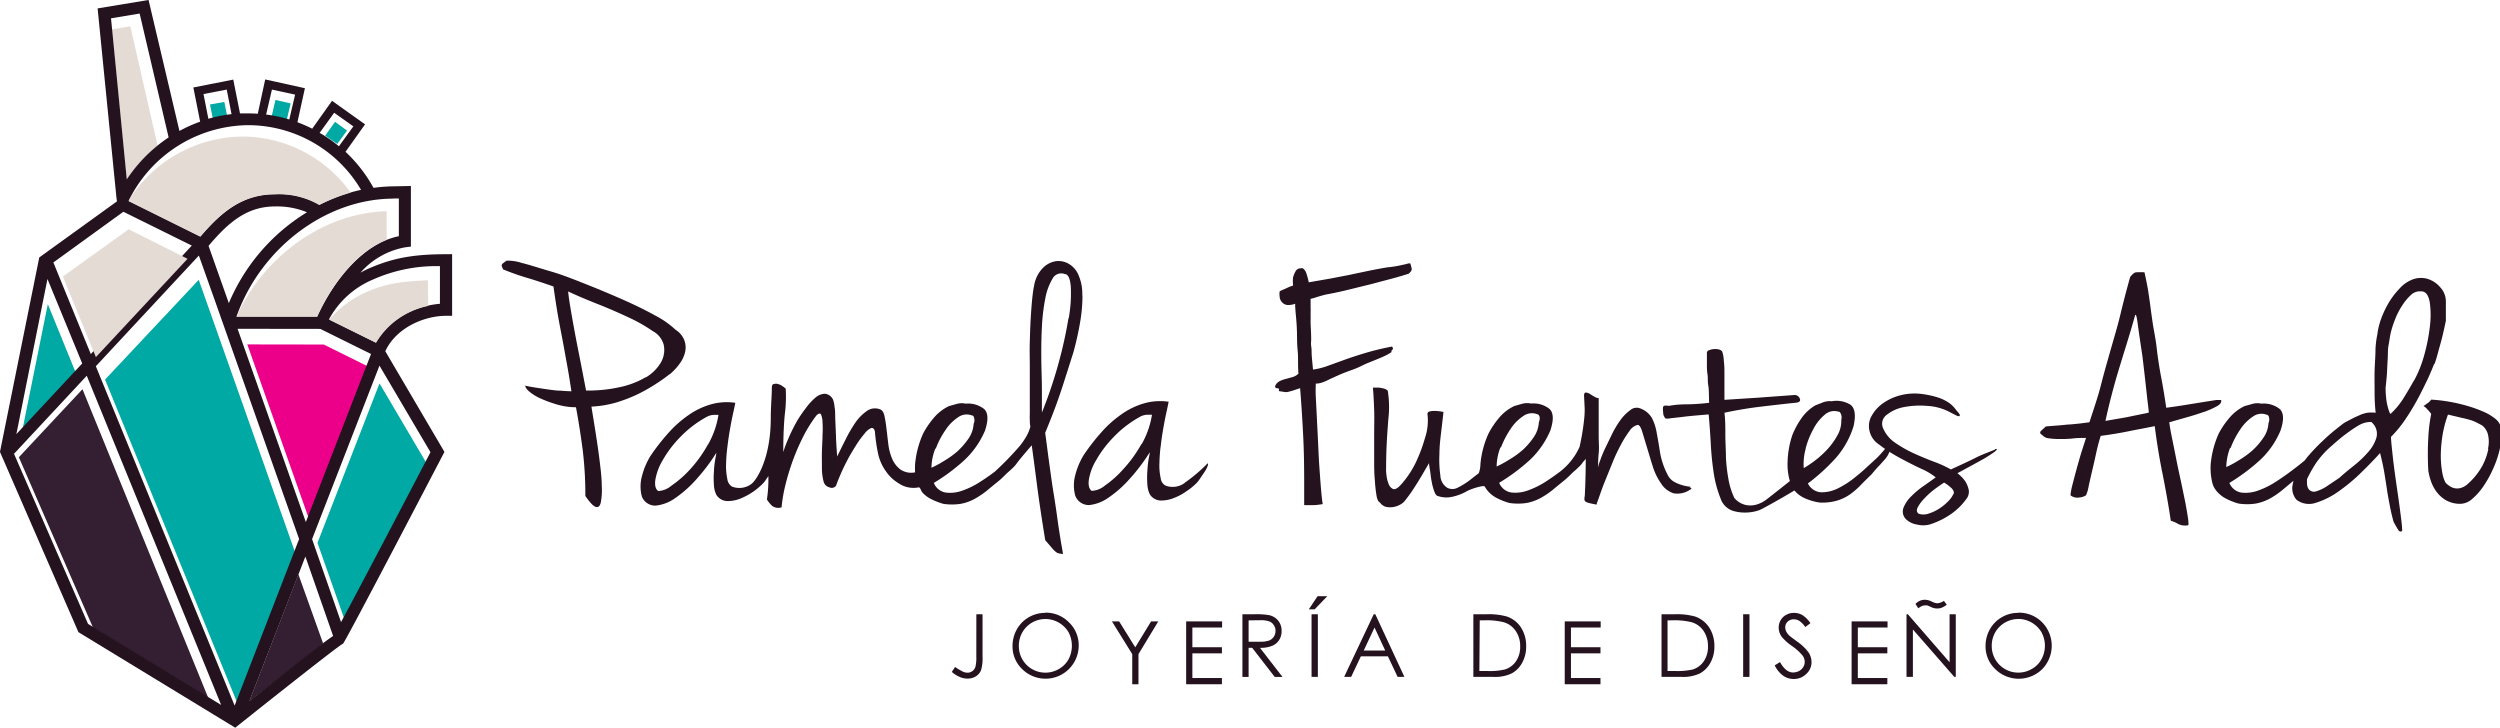 <svg xmlns:inkscape="http://www.inkscape.org/namespaces/inkscape" xmlns:sodipodi="http://sodipodi.sourceforge.net/DTD/sodipodi-0.dtd" xmlns="http://www.w3.org/2000/svg" xmlns:svg="http://www.w3.org/2000/svg" width="114.146mm" height="33.229mm" viewBox="0 0 114.146 33.229" id="svg1417" inkscape:version="1.1 (c68e22c387, 2021-05-23)" sodipodi:docname="PAMELA FUENTES AEDO LOGO HORIZONTAL 2021 2.svg"><defs id="defs1414"></defs><g inkscape:label="Capa 1" inkscape:groupmode="layer" id="layer1" transform="translate(-94.877,-137.589)"><g id="g1831"><polygon class="cls-1" points="593.28,377.73 603.77,350.71 595.44,346.58 582.27,346.56 " id="polygon10" style="fill:#ec008a" transform="matrix(0.265,0,0,0.265,-48.133,61.476)"></polygon><path class="cls-2" d="m 102.071,144.23 -1.244,-5.442 -0.841,0.14 0.683,6.879 a 8.443,8.443 0 0 1 1.402,-1.577 z" id="path12" style="fill:#e4dbd4;stroke-width:0.265"></path><polygon class="cls-3" points="542.91,366 555.7,395.38 575.55,407.48 553.87,354.28 " id="polygon14" style="fill:#331e32" transform="matrix(0.265,0,0,0.265,-48.133,61.476)"></polygon><path class="cls-3" d="m 106.257,169.614 c 0,0 3.842,-2.987 3.373,-2.646 l -1.13,-3.159 z" id="path16" style="fill:#331e32;stroke-width:0.265"></path><polygon class="cls-4" points="578.89,307.7 578.31,304.78 575.84,305.22 576.45,308.23 " id="polygon18" style="fill:#00a9a3" transform="matrix(0.265,0,0,0.265,-48.133,61.476)"></polygon><polygon class="cls-4" points="589.04,307.98 589.74,305.04 587.12,304.44 586.42,307.46 " id="polygon20" style="fill:#00a9a3" transform="matrix(0.265,0,0,0.265,-48.133,61.476)"></polygon><polygon class="cls-4" points="597.77,312.02 599.45,309.72 597.39,308.21 595.68,310.6 " id="polygon22" style="fill:#00a9a3" transform="matrix(0.265,0,0,0.265,-48.133,61.476)"></polygon><polyline class="cls-4" points="613.7 367.96 605.05 353.28 594.36 380.75 599.41 395.07" id="polyline24" style="fill:#00a9a3" transform="matrix(0.265,0,0,0.265,-48.133,61.476)"></polyline><polygon class="cls-4" points="573.9,335.43 557.76,352.62 580.99,409.43 590.97,383.7 " id="polygon26" style="fill:#00a9a3" transform="matrix(0.265,0,0,0.265,-48.133,61.476)"></polygon><polygon class="cls-4" points="553.01,352.16 547.9,339.62 543.25,362.63 " id="polygon28" style="fill:#00a9a3" transform="matrix(0.265,0,0,0.265,-48.133,61.476)"></polygon><path class="cls-5" d="m 115.252,149.196 c -1.535,0 -2.474,0.18 -3.593,0.677 -0.116,0.053 -0.22,0.108 -0.325,0.167 a 3.545,3.545 0 0 1 2.061,-1.162 l 0.243,-0.029 v -2.768 l -0.794,0.016 a 7.03,7.03 0 0 0 -0.913,0.069 6.585,6.585 0 0 0 -1.278,-1.646 l 0.892,-1.254 -1.508,-1.074 -0.905,1.273 a 6.951,6.951 0 0 0 -0.675,-0.296 l 0.341,-1.553 -1.812,-0.4 -0.339,1.566 q -0.233,-0.016 -0.468,-0.016 c -0.116,0 -0.23,0 -0.344,0 l -0.307,-1.543 -1.823,0.36 0.31,1.561 a 6.691,6.691 0 0 0 -0.945,0.423 l -1.41,-5.98 -2.326,0.386 0.863,8.67 0.021,0.14 -3.548,2.561 -1.794,8.879 3.582,8.229 7.16,4.363 c 0,0 4.807,-3.834 4.919,-3.834 v 0 c 0.066,0 4.633,-8.758 4.633,-8.758 l -2.701,-4.598 c 0.487,-1.058 1.754,-1.617 2.786,-1.617 h 0.265 v -2.815 z m -2.402,-2.545 h 0.238 v 1.722 c -1.688,0.344 -3.024,2.117 -3.728,3.675 h -3.686 c 1.106,-3.133 4.088,-5.39 7.176,-5.39 m -3.347,5.948 2.315,1.146 -2.977,7.673 -3.117,-8.824 z m -4.178,-1.175 -0.926,-2.617 c 0.852,-1.003 1.704,-1.799 3.029,-1.799 a 3.619,3.619 0 0 1 1.466,0.265 8.906,8.906 0 0 0 -3.569,4.151 m 4.81,-8.694 0.876,0.622 -0.659,0.908 a 6.085,6.085 0 0 0 -0.881,-0.611 z m -2.842,-1.058 1.058,0.23 -0.265,1.135 a 6.35,6.35 0 0 0 -1.058,-0.225 z m -2.064,0 0.22,1.122 a 6.189,6.189 0 0 0 -1.058,0.212 l -0.222,-1.13 z m 0.955,1.625 a 5.995,5.995 0 0 1 5.178,2.953 7.747,7.747 0 0 0 -1.897,0.68 3.675,3.675 0 0 0 -2.037,-0.484 c -1.524,0 -2.498,0.881 -3.397,1.931 l -3.281,-1.625 a 6.146,6.146 0 0 1 5.435,-3.455 m -6.239,-4.879 1.307,-0.217 1.323,5.654 a 6.879,6.879 0 0 0 -1.91,1.918 z m 0.564,8.832 3.125,1.545 -4.612,4.953 -1.709,-4.183 z m -3.466,3.069 1.587,3.858 -3.006,3.225 z m 1.852,15.748 -3.392,-7.795 0.021,0.021 3.313,-3.556 6.136,15.031 z m 6.694,3.731 -6.337,-15.494 4.704,-5.054 0.709,1.992 3.868,10.951 z m 0.669,-0.191 2.561,-6.615 1.267,3.627 c -0.442,0.294 -1.416,1.058 -3.842,2.987 m 8.287,-11.377 c -1.386,2.662 -3.281,6.273 -4.083,7.758 l -1.323,-3.789 3.077,-7.922 z m 0.431,-6.776 c -1.098,0.087 -2.344,0.696 -2.926,1.77 l -2.14,-1.058 a 4.064,4.064 0 0 1 1.974,-1.804 7.107,7.107 0 0 1 3.093,-0.627 z" id="path30" style="fill:#24121e;stroke-width:0.265"></path><polygon class="cls-2" points="571.97,331.81 561.83,326.72 550.49,334.86 556.18,348.75 " id="polygon32" style="fill:#e4dbd4" transform="matrix(0.265,0,0,0.265,-48.133,61.476)"></polygon><path class="cls-2" d="m 104.021,148.397 c 0.9,-1.058 1.873,-1.931 3.397,-1.931 a 3.675,3.675 0 0 1 2.037,0.484 7.922,7.922 0 0 1 1.434,-0.566 6.085,6.085 0 0 0 -4.972,-2.559 6.186,6.186 0 0 0 -5.091,2.802 l -0.077,0.146 z" id="path34" style="fill:#e4dbd4;stroke-width:0.265"></path><path class="cls-2" d="m 112.53,147.233 c -2.855,0.069 -5.596,2.029 -6.853,4.807 h 3.683 c 0.627,-1.389 1.752,-2.94 3.175,-3.508 z" id="path36" style="fill:#e4dbd4;stroke-width:0.265"></path><path class="cls-2" d="m 114.414,150.384 c -1.058,0.053 -1.852,0.119 -2.731,0.508 a 4.831,4.831 0 0 0 -1.775,1.291 l 2.14,1.058 a 3.601,3.601 0 0 1 2.381,-1.683 z" id="path38" style="fill:#e4dbd4;stroke-width:0.265"></path></g><g id="g1861" transform="matrix(1.168,0,0,1.168,-24.084,-24.423)"><g id="g1814" transform="matrix(1.433,0,0,1.433,9.803,-103.207)"><path class="cls-5" d="m 82.51,179.023 a 1.566,1.566 0 0 0 0.278,-0.304 0.833,0.833 0 0 0 0.14,-0.323 0.556,0.556 0 0 0 -0.034,-0.315 0.585,0.585 0 0 0 -0.228,-0.265 2.527,2.527 0 0 0 -0.564,-0.394 q -0.386,-0.214 -0.873,-0.429 c -0.323,-0.143 -0.659,-0.283 -1.005,-0.421 -0.347,-0.138 -0.669,-0.265 -0.971,-0.352 -0.302,-0.087 -0.561,-0.175 -0.781,-0.228 a 1.259,1.259 0 0 0 -0.421,-0.064 l -0.095,0.071 a 0.095,0.095 0 0 0 -0.032,0.042 0.056,0.056 0 0 0 0,0.045 0.794,0.794 0 0 1 0.032,0.079 6.585,6.585 0 0 0 0.677,0.238 c 0.235,0.071 0.466,0.148 0.699,0.23 0.037,0.265 0.077,0.529 0.116,0.757 0.04,0.228 0.082,0.445 0.124,0.661 0.042,0.217 0.079,0.439 0.122,0.667 0.042,0.228 0.085,0.487 0.127,0.773 q -0.111,0 -0.294,-0.016 c -0.124,0 -0.246,-0.021 -0.37,-0.037 l -0.352,-0.053 c -0.111,-0.018 -0.193,-0.034 -0.243,-0.048 0,0.045 0.037,0.101 0.116,0.167 a 1.323,1.323 0 0 0 0.318,0.191 3.373,3.373 0 0 0 0.447,0.161 1.789,1.789 0 0 0 0.503,0.071 c 0.074,0.394 0.135,0.794 0.185,1.177 a 10.255,10.255 0 0 1 0.071,1.244 c 0.127,0.183 0.222,0.283 0.291,0.299 0.069,0.016 0.111,-0.029 0.132,-0.132 a 1.852,1.852 0 0 0 0.024,-0.452 c 0,-0.198 -0.026,-0.415 -0.056,-0.659 -0.029,-0.243 -0.066,-0.492 -0.106,-0.751 -0.04,-0.259 -0.082,-0.508 -0.119,-0.743 a 2.953,2.953 0 0 0 0.661,-0.108 4.048,4.048 0 0 0 0.579,-0.22 4.426,4.426 0 0 0 0.497,-0.278 4.374,4.374 0 0 0 0.397,-0.28 m -0.659,0.087 a 2.347,2.347 0 0 1 -0.688,0.265 3.969,3.969 0 0 1 -0.934,0.095 c -0.074,-0.386 -0.138,-0.72 -0.193,-0.997 -0.056,-0.278 -0.103,-0.529 -0.14,-0.73 -0.037,-0.201 -0.069,-0.386 -0.095,-0.542 -0.026,-0.156 -0.048,-0.302 -0.061,-0.434 0.23,0.108 0.492,0.22 0.794,0.339 0.302,0.119 0.574,0.238 0.839,0.362 a 4.347,4.347 0 0 1 0.675,0.381 0.595,0.595 0 0 1 0.302,0.384 0.685,0.685 0 0 1 -0.082,0.476 1.162,1.162 0 0 1 -0.407,0.402" id="path40" style="fill:#24121e;stroke-width:0.265"></path><path class="cls-5" d="m 93.758,176.872 a 1.286,1.286 0 0 0 -0.101,-0.545 0.632,0.632 0 0 0 -0.265,-0.31 0.548,0.548 0 0 0 -0.352,-0.074 0.632,0.632 0 0 0 -0.341,0.169 0.9,0.9 0 0 0 -0.241,0.426 3.27,3.27 0 0 0 -0.061,0.384 c -0.019,0.169 -0.032,0.357 -0.045,0.564 -0.013,0.206 -0.019,0.423 -0.026,0.651 -0.008,0.228 0,0.447 0,0.654 v 0.939 c 0,0.087 0,0.161 0,0.22 0,0.058 0,0.111 0,0.164 a 1.54,1.54 0 0 0 0,0.159 c 0,0.05 0,0.111 0.016,0.18 a 0.958,0.958 0 0 1 -0.066,0.183 1.146,1.146 0 0 1 -0.095,0.169 1.752,1.752 0 0 1 -0.14,0.191 8.398,8.398 0 0 1 -0.669,0.688 c -0.098,0.074 -0.222,0.164 -0.381,0.265 a 2.209,2.209 0 0 1 -0.479,0.243 0.987,0.987 0 0 1 -0.468,0.064 0.423,0.423 0 0 1 -0.336,-0.265 5.181,5.181 0 0 0 0.831,-0.619 2.355,2.355 0 0 0 0.566,-0.81 c 0.095,-0.291 0.087,-0.487 -0.029,-0.59 a 0.706,0.706 0 0 0 -0.497,-0.143 0.513,0.513 0 0 0 -0.265,0.013 l -0.191,0.053 a 1.23,1.23 0 0 0 -0.389,0.291 2.344,2.344 0 0 0 -0.315,0.452 2.603,2.603 0 0 0 -0.222,0.839 2.13,2.13 0 0 0 0,0.228 h -0.011 a 0.529,0.529 0 0 1 -0.389,-0.079 0.728,0.728 0 0 1 -0.225,-0.291 1.466,1.466 0 0 1 -0.106,-0.405 c -0.019,-0.151 -0.034,-0.291 -0.05,-0.423 -0.016,-0.132 -0.034,-0.251 -0.056,-0.349 -0.021,-0.098 -0.064,-0.156 -0.122,-0.175 a 0.381,0.381 0 0 0 -0.36,0.048 1.275,1.275 0 0 0 -0.312,0.318 3.736,3.736 0 0 0 -0.265,0.458 c -0.087,0.169 -0.161,0.323 -0.23,0.463 -0.013,-0.18 -0.026,-0.355 -0.032,-0.529 -0.005,-0.175 -0.013,-0.328 -0.019,-0.468 -0.005,-0.14 0,-0.265 -0.021,-0.357 a 0.688,0.688 0 0 0 -0.04,-0.196 0.278,0.278 0 0 0 -0.222,-0.161 0.418,0.418 0 0 0 -0.265,0.111 1.662,1.662 0 0 0 -0.265,0.294 3.22,3.22 0 0 0 -0.265,0.4 c -0.077,0.143 -0.148,0.286 -0.206,0.426 a 2.942,2.942 0 0 0 -0.135,0.362 c 0,-0.426 0.016,-0.794 0.045,-1.058 a 3.63,3.63 0 0 0 0.021,-0.675 0.937,0.937 0 0 0 -0.082,-0.064 0.45,0.45 0 0 0 -0.124,-0.061 0.196,0.196 0 0 0 -0.116,0 c -0.037,0 -0.056,0.042 -0.056,0.101 0,0.235 -0.029,0.511 -0.029,0.828 0,1.122 -0.397,1.701 -0.529,1.797 a 0.55,0.55 0 0 1 -0.529,0.071 0.28,0.28 0 0 1 -0.127,-0.206 1.662,1.662 0 0 1 -0.034,-0.405 4.403,4.403 0 0 1 0.04,-0.505 c 0.021,-0.177 0.048,-0.347 0.077,-0.508 0.029,-0.161 0.058,-0.304 0.085,-0.423 0.026,-0.119 0.042,-0.201 0.05,-0.238 a 1.587,1.587 0 0 0 -0.664,0.042 2.04,2.04 0 0 0 -0.609,0.291 3.008,3.008 0 0 0 -0.548,0.484 5.768,5.768 0 0 0 -0.492,0.63 1.976,1.976 0 0 0 -0.235,0.556 1.058,1.058 0 0 0 0,0.558 0.392,0.392 0 0 0 0.381,0.243 1.117,1.117 0 0 0 0.529,-0.206 3.146,3.146 0 0 0 0.59,-0.529 5.054,5.054 0 0 0 0.529,-0.704 c 0,0.045 -0.019,0.114 -0.034,0.209 -0.016,0.095 -0.026,0.201 -0.032,0.315 a 2.41,2.41 0 0 0 0,0.339 0.717,0.717 0 0 0 0.066,0.28 0.362,0.362 0 0 0 0.286,0.172 0.913,0.913 0 0 0 0.362,-0.064 1.799,1.799 0 0 0 0.614,-0.405 0.619,0.619 0 0 0 0.095,-0.119 l 0.064,-0.093 c 0,0.053 0,0.111 0,0.161 a 3.993,3.993 0 0 1 -0.04,0.479 0.982,0.982 0 0 0 0.135,0.167 0.28,0.28 0 0 0 0.265,0.045 4.075,4.075 0 0 1 0.106,-0.616 6.562,6.562 0 0 1 0.206,-0.675 6.025,6.025 0 0 1 0.286,-0.654 3.704,3.704 0 0 1 0.352,-0.561 c 0.061,-0.058 0.101,-0.066 0.124,-0.029 a 0.529,0.529 0 0 1 0.042,0.209 2.823,2.823 0 0 1 0,0.368 c 0,0.143 -0.013,0.291 -0.016,0.442 -0.003,0.151 0,0.304 0,0.452 a 1.45,1.45 0 0 0 0.05,0.376 0.214,0.214 0 0 0 0.156,0.143 0.143,0.143 0 0 0 0.18,-0.045 c 0.029,-0.085 0.071,-0.191 0.127,-0.32 0.056,-0.13 0.122,-0.265 0.196,-0.405 0.074,-0.14 0.153,-0.265 0.235,-0.397 0.082,-0.132 0.159,-0.225 0.228,-0.31 a 0.439,0.439 0 0 1 0.18,-0.143 c 0.048,0 0.079,0.024 0.095,0.106 a 4.387,4.387 0 0 0 0.082,0.577 1.278,1.278 0 0 0 0.214,0.495 1.106,1.106 0 0 0 0.349,0.331 0.717,0.717 0 0 0 0.55,0.111 c 0.045,0 0.056,0.095 0.106,0.148 a 0.807,0.807 0 0 0 0.206,0.159 1.852,1.852 0 0 0 0.357,0.143 1.572,1.572 0 0 0 0.474,0 1.278,1.278 0 0 0 0.381,-0.135 2.41,2.41 0 0 0 0.331,-0.222 c 0.103,-0.087 0.212,-0.175 0.323,-0.265 0.111,-0.09 0.18,-0.172 0.246,-0.23 0.066,-0.058 0.119,-0.106 0.161,-0.148 a 0.677,0.677 0 0 0 0.095,-0.114 c 0.021,-0.034 0.265,-0.328 0.402,-0.482 0.037,0.265 0.085,0.63 0.14,1.058 0.056,0.429 0.132,0.945 0.228,1.529 l 0.175,0.204 a 0.693,0.693 0 0 0 0.106,0.108 0.177,0.177 0 0 0 0.09,0.048 l 0.111,0.021 c 0,-0.053 -0.026,-0.167 -0.056,-0.349 -0.029,-0.183 -0.064,-0.389 -0.095,-0.627 -0.032,-0.238 -0.071,-0.489 -0.114,-0.754 -0.042,-0.265 -0.074,-0.508 -0.106,-0.738 -0.032,-0.23 -0.056,-0.421 -0.077,-0.579 -0.021,-0.159 -0.034,-0.249 -0.034,-0.265 0.066,-0.159 0.146,-0.357 0.235,-0.59 0.09,-0.233 0.177,-0.487 0.265,-0.759 0.087,-0.273 0.175,-0.548 0.265,-0.833 a 8.202,8.202 0 0 0 0.185,-0.823 4.342,4.342 0 0 0 0.066,-0.728 m -10.216,4.051 a 3.487,3.487 0 0 1 -0.484,0.677 2.945,2.945 0 0 1 -0.516,0.452 0.593,0.593 0 0 1 -0.357,0.143 c -0.074,-0.05 -0.101,-0.156 -0.077,-0.315 a 1.558,1.558 0 0 1 0.201,-0.529 3.074,3.074 0 0 1 0.468,-0.619 2.998,2.998 0 0 1 0.728,-0.558 0.442,0.442 0 0 1 0.193,-0.056 h 0.13 a 2.381,2.381 0 0 1 -0.286,0.812 m 6.212,0.116 a 2.265,2.265 0 0 1 0.265,-0.511 1.222,1.222 0 0 1 0.347,-0.352 0.394,0.394 0 0 1 0.378,-0.048 c 0.016,0 0.029,0 0.045,0.029 a 0.235,0.235 0 0 1 0,0.198 0.794,0.794 0 0 1 -0.138,0.4 2.117,2.117 0 0 1 -0.302,0.349 2.49,2.49 0 0 1 -0.37,0.265 2.868,2.868 0 0 1 -0.341,0.185 1.487,1.487 0 0 1 0.108,-0.529 m 3.63,-3.548 a 11.906,11.906 0 0 1 -0.265,1.204 12.234,12.234 0 0 1 -0.46,1.368 c 0,-0.153 0,-0.36 0,-0.619 0,-0.259 -0.013,-0.529 -0.016,-0.831 -0.003,-0.302 0,-0.585 0.016,-0.881 a 5.323,5.323 0 0 1 0.095,-0.794 1.587,1.587 0 0 1 0.196,-0.529 0.265,0.265 0 0 1 0.336,-0.124 c 0.087,0 0.143,0.119 0.161,0.339 a 3.781,3.781 0 0 1 -0.056,0.863" id="path42" style="fill:#24121e;stroke-width:0.265"></path><path class="cls-5" d="m 96.552,181.991 a 0.55,0.55 0 0 1 -0.529,0.071 0.265,0.265 0 0 1 -0.127,-0.206 1.54,1.54 0 0 1 -0.034,-0.405 4.403,4.403 0 0 1 0.04,-0.505 c 0.021,-0.177 0.048,-0.347 0.077,-0.508 0.029,-0.161 0.058,-0.304 0.085,-0.423 0.026,-0.119 0.042,-0.201 0.05,-0.238 a 1.587,1.587 0 0 0 -0.664,0.042 2.04,2.04 0 0 0 -0.609,0.291 3.008,3.008 0 0 0 -0.548,0.484 5.768,5.768 0 0 0 -0.492,0.63 1.976,1.976 0 0 0 -0.235,0.556 1.058,1.058 0 0 0 0,0.558 0.392,0.392 0 0 0 0.384,0.257 1.117,1.117 0 0 0 0.529,-0.206 3.146,3.146 0 0 0 0.59,-0.529 5.054,5.054 0 0 0 0.529,-0.704 c 0,0.045 -0.019,0.114 -0.034,0.209 -0.016,0.095 -0.026,0.201 -0.032,0.315 a 2.41,2.41 0 0 0 0,0.339 0.717,0.717 0 0 0 0.066,0.28 0.362,0.362 0 0 0 0.286,0.172 0.913,0.913 0 0 0 0.362,-0.064 1.545,1.545 0 0 0 0.357,-0.191 1.675,1.675 0 0 0 0.265,-0.214 0.743,0.743 0 0 0 0.095,-0.119 l 0.122,-0.18 a 0.749,0.749 0 0 0 0.09,-0.167 c 0.019,-0.05 0.016,-0.077 0,-0.077 a 4.297,4.297 0 0 1 -0.624,0.529 m -1.18,-1.058 a 3.495,3.495 0 0 1 -0.487,0.677 2.844,2.844 0 0 1 -0.511,0.458 0.598,0.598 0 0 1 -0.357,0.143 c -0.074,-0.05 -0.101,-0.156 -0.077,-0.315 a 1.508,1.508 0 0 1 0.201,-0.529 3.074,3.074 0 0 1 0.468,-0.619 2.982,2.982 0 0 1 0.725,-0.558 0.452,0.452 0 0 1 0.196,-0.056 h 0.13 a 2.381,2.381 0 0 1 -0.286,0.812" id="path44" style="fill:#24121e;stroke-width:0.265"></path><path class="cls-5" d="m 102.179,178.396 c 0.061,-0.045 0.069,-0.087 0.024,-0.124 a 7.437,7.437 0 0 0 -0.794,0.196 c -0.212,0.066 -0.397,0.127 -0.553,0.185 l -0.418,0.151 a 1.876,1.876 0 0 1 -0.386,0.095 c -0.013,-0.132 -0.026,-0.265 -0.034,-0.37 -0.008,-0.106 0,-0.185 -0.016,-0.265 a 0.659,0.659 0 0 1 0,-0.161 c 0,-0.249 -0.019,-0.423 -0.016,-0.529 0.003,-0.106 0,-0.183 0,-0.233 a 1.291,1.291 0 0 0 0,-0.138 c 0,-0.042 0,-0.119 0,-0.233 a 1.251,1.251 0 0 0 0.167,-0.048 l 0.135,-0.04 0.111,-0.029 c 0.18,-0.032 0.378,-0.074 0.598,-0.127 l 0.654,-0.161 0.598,-0.159 c 0.183,-0.05 0.323,-0.093 0.418,-0.124 l 0.05,-0.056 a 0.159,0.159 0 0 0 0.024,-0.04 0.156,0.156 0 0 0 0,-0.056 l -0.034,-0.124 a 0.119,0.119 0 0 0 -0.061,0 l -0.09,0.024 -0.172,0.037 a 3.053,3.053 0 0 1 -0.315,0.045 c -0.214,0.037 -0.405,0.074 -0.569,0.108 l -0.479,0.101 -0.492,0.095 -0.593,0.103 a 2.021,2.021 0 0 0 -0.066,-0.246 0.28,0.28 0 0 0 -0.069,-0.114 c -0.029,-0.026 -0.056,-0.032 -0.077,-0.021 a 0.153,0.153 0 0 0 -0.146,0.077 0.743,0.743 0 0 0 -0.069,0.164 0.908,0.908 0 0 0 0,0.228 1.352,1.352 0 0 0 -0.191,0.077 l -0.127,0.056 c -0.042,0.018 -0.058,0.032 -0.05,0.04 a 0.405,0.405 0 0 0 0,0.122 0.241,0.241 0 0 0 0.077,0.172 0.217,0.217 0 0 0 0.146,0.064 0.529,0.529 0 0 0 0.201,-0.034 c 0,0.153 0.019,0.294 0.029,0.423 0.011,0.13 0.019,0.265 0.021,0.4 0.003,0.135 0,0.291 0.019,0.463 0.019,0.172 0,0.378 0.021,0.619 a 0.37,0.37 0 0 1 -0.161,0.095 l -0.191,0.053 a 0.725,0.725 0 0 0 -0.175,0.066 0.265,0.265 0 0 0 -0.111,0.13 q 0,0.056 0.064,0.056 c 0.04,0 0.053,0.026 0.037,0.077 l 0.151,0.024 a 0.28,0.28 0 0 0 0.095,0 l 0.119,-0.032 0.217,-0.071 c 0.037,0.463 0.064,0.905 0.085,1.323 0.021,0.418 0.026,0.852 0.026,1.291 v 0.577 c 0.09,0 0.177,0 0.265,0 a 2.069,2.069 0 0 0 0.241,-0.029 c -0.016,-0.082 -0.029,-0.212 -0.045,-0.389 -0.016,-0.177 -0.029,-0.378 -0.045,-0.595 -0.016,-0.217 -0.026,-0.452 -0.037,-0.696 -0.011,-0.243 -0.024,-0.476 -0.034,-0.691 -0.011,-0.214 -0.021,-0.407 -0.029,-0.572 -0.008,-0.164 0,-0.28 0,-0.344 a 0.529,0.529 0 0 0 0.156,-0.024 1.058,1.058 0 0 0 0.185,-0.077 c 0.069,-0.034 0.159,-0.074 0.265,-0.122 0.106,-0.048 0.243,-0.101 0.407,-0.159 0.164,-0.058 0.265,-0.122 0.407,-0.18 0.143,-0.058 0.278,-0.111 0.392,-0.161 a 1.569,1.569 0 0 0 0.265,-0.143" id="path46" style="fill:#24121e;stroke-width:0.265"></path><path class="cls-5" d="m 107.484,179.549 a 6.461,6.461 0 0 1 -0.161,1.46 1.767,1.767 0 0 1 -0.529,0.672 c -0.098,0.074 -0.222,0.164 -0.378,0.265 a 2.289,2.289 0 0 1 -0.482,0.243 0.987,0.987 0 0 1 -0.468,0.064 0.423,0.423 0 0 1 -0.336,-0.265 5.329,5.329 0 0 0 0.833,-0.619 2.381,2.381 0 0 0 0.564,-0.81 c 0.095,-0.291 0.087,-0.487 -0.029,-0.59 a 0.704,0.704 0 0 0 -0.497,-0.143 0.513,0.513 0 0 0 -0.265,0.013 l -0.188,0.053 a 1.212,1.212 0 0 0 -0.392,0.291 2.339,2.339 0 0 0 -0.312,0.452 2.551,2.551 0 0 0 -0.225,0.839 0.759,0.759 0 0 1 -0.045,0.251 l -0.265,0.206 a 2.146,2.146 0 0 1 -0.312,0.191 0.304,0.304 0 0 1 -0.286,0 0.415,0.415 0 0 1 -0.185,-0.333 3.024,3.024 0 0 1 -0.026,-0.572 c 0,-0.209 0.024,-0.421 0.05,-0.632 0.026,-0.212 0.045,-0.389 0.061,-0.529 a 1.259,1.259 0 0 0 -0.251,-0.029 0.497,0.497 0 0 0 -0.13,0.016 0.066,0.066 0 0 0 -0.056,0.071 1.468,1.468 0 0 1 -0.066,0.646 4.207,4.207 0 0 1 -0.265,0.701 2.646,2.646 0 0 1 -0.349,0.529 c -0.116,0.14 -0.204,0.196 -0.265,0.164 a 0.235,0.235 0 0 1 -0.106,-0.114 0.857,0.857 0 0 1 -0.056,-0.183 1.529,1.529 0 0 1 -0.021,-0.177 1.027,1.027 0 0 1 0,-0.108 c 0,-0.529 0.034,-0.966 0.061,-1.323 a 2.81,2.81 0 0 0 -0.016,-0.773 0.249,0.249 0 0 0 -0.114,-0.061 1.156,1.156 0 0 0 -0.132,-0.024 c -0.053,0 -0.106,0 -0.159,0 0.016,0.185 0.026,0.386 0.034,0.606 0.008,0.22 0,0.442 0,0.667 v 0.661 c 0,0.217 0,0.41 0.018,0.582 a 4.175,4.175 0 0 0 0.045,0.423 c 0.018,0.111 0.05,0.177 0.095,0.196 a 0.296,0.296 0 0 0 0.167,0.119 0.558,0.558 0 0 0 0.368,-0.053 0.407,0.407 0 0 0 0.167,-0.143 3.59,3.59 0 0 0 0.212,-0.294 c 0.074,-0.114 0.151,-0.235 0.225,-0.362 l 0.201,-0.344 c 0,0.085 0.026,0.175 0.037,0.278 0.011,0.103 0.026,0.196 0.045,0.286 a 1.442,1.442 0 0 0 0.069,0.233 c 0.026,0.066 0.061,0.103 0.106,0.108 a 0.704,0.704 0 0 0 0.373,0.016 1.376,1.376 0 0 0 0.392,-0.148 c 0.122,-0.071 0.474,-0.177 0.497,-0.132 a 0.706,0.706 0 0 0 0.106,0.146 0.807,0.807 0 0 0 0.206,0.159 1.852,1.852 0 0 0 0.357,0.143 1.587,1.587 0 0 0 0.476,0 1.289,1.289 0 0 0 0.378,-0.135 2.26,2.26 0 0 0 0.331,-0.222 c 0.103,-0.087 0.212,-0.175 0.323,-0.265 0.111,-0.09 0.18,-0.172 0.246,-0.23 a 1.947,1.947 0 0 0 0.161,-0.148 0.569,0.569 0 0 0 0.095,-0.114 c 0.024,-0.034 0.328,-0.325 0.177,-0.31 0.013,-0.056 0.077,-0.307 0,-0.265 a 9.017,9.017 0 0 1 -0.111,-1.31 m -2.305,1.49 a 2.506,2.506 0 0 1 0.265,-0.511 1.222,1.222 0 0 1 0.347,-0.352 0.4,0.4 0 0 1 0.381,-0.048 0.053,0.053 0 0 1 0.042,0.029 c 0.032,0.037 0.034,0.103 0,0.198 a 0.794,0.794 0 0 1 -0.14,0.4 1.987,1.987 0 0 1 -0.302,0.349 2.49,2.49 0 0 1 -0.37,0.265 3.08,3.08 0 0 1 -0.339,0.185 1.479,1.479 0 0 1 0.106,-0.529" id="path48" style="fill:#24121e;stroke-width:0.265"></path><path class="cls-5" d="m 110.352,182.095 a 1.087,1.087 0 0 1 -0.191,-0.032 1.146,1.146 0 0 1 -0.246,-0.095 0.45,0.45 0 0 1 -0.196,-0.212 2.069,2.069 0 0 1 -0.201,-0.598 c -0.029,-0.191 -0.058,-0.365 -0.09,-0.529 a 1.339,1.339 0 0 0 -0.135,-0.415 0.614,0.614 0 0 0 -0.344,-0.265 0.265,0.265 0 0 0 -0.241,0.056 1.196,1.196 0 0 0 -0.265,0.265 2.593,2.593 0 0 0 -0.23,0.381 l -0.196,0.405 a 3.268,3.268 0 0 0 -0.138,0.339 0.773,0.773 0 0 0 -0.05,0.185 c 0,-0.114 0,-0.243 0.016,-0.392 0.016,-0.148 0,-0.302 0,-0.466 0,-0.164 0,-0.336 0,-0.513 0,-0.177 0,-0.357 0,-0.529 a 0.265,0.265 0 0 1 -0.111,-0.037 l -0.127,-0.077 a 0.22,0.22 0 0 0 -0.114,-0.04 q -0.048,0 -0.048,0.087 c 0.021,0.368 0.037,0.794 0.048,1.299 0,0.445 0,0.913 -0.026,1.402 v 0.016 c -0.029,0.183 -0.029,0.183 0.304,0.251 h 0.018 c 0,-0.026 0.029,-0.095 0.069,-0.209 0.04,-0.114 0.087,-0.251 0.151,-0.41 l 0.206,-0.508 a 4.683,4.683 0 0 1 0.235,-0.503 2.91,2.91 0 0 1 0.238,-0.381 0.365,0.365 0 0 1 0.22,-0.161 c 0.042,0 0.085,0.058 0.122,0.177 0.037,0.119 0.079,0.265 0.13,0.429 0.05,0.164 0.101,0.341 0.161,0.529 a 1.696,1.696 0 0 0 0.228,0.466 0.632,0.632 0 0 0 0.341,0.265 0.614,0.614 0 0 0 0.482,-0.124 c 0,-0.018 0,-0.032 -0.05,-0.034" id="path50" style="fill:#24121e;stroke-width:0.265"></path><path class="cls-5" d="m 113.197,181.827 c -0.061,0.058 -0.701,0.561 -0.778,0.619 a 0.825,0.825 0 0 1 -0.265,0.135 0.622,0.622 0 0 1 -0.296,0.013 0.579,0.579 0 0 1 -0.312,-0.191 2.016,2.016 0 0 1 -0.164,-0.529 4.551,4.551 0 0 1 -0.066,-0.582 c 0,-0.198 -0.016,-0.402 -0.016,-0.609 0,-0.206 0,-0.407 -0.024,-0.606 0.32,-0.069 0.659,-0.127 1.016,-0.169 0.357,-0.042 0.675,-0.079 0.95,-0.106 0.082,-0.013 0.114,-0.05 0.09,-0.108 a 0.151,0.151 0 0 0 -0.146,-0.101 l -0.966,0.071 -0.945,0.061 c 0,-0.087 0,-0.196 0,-0.323 0,-0.127 0,-0.265 0,-0.376 0,-0.111 0,-0.243 -0.016,-0.355 a 0.955,0.955 0 0 0 -0.045,-0.265 0.148,0.148 0 0 0 -0.069,-0.048 0.373,0.373 0 0 0 -0.146,-0.018 0.437,0.437 0 0 0 -0.138,0.029 q -0.064,0.024 -0.064,0.071 c 0,0.132 0,0.241 0,0.323 0,0.082 0,0.167 0.016,0.265 0.016,0.098 0,0.188 0.021,0.302 0.021,0.114 0.016,0.265 0.024,0.476 a 5.884,5.884 0 0 1 -0.622,0.042 2.521,2.521 0 0 0 -0.468,0.04 v 0 c -0.183,-0.016 -0.183,-0.016 -0.161,0.222 v 0 a 0.132,0.132 0 0 0 0.024,0.066 v 0 a 0.198,0.198 0 0 0 0.029,0.053 v 0 0 a 0.265,0.265 0 0 0 0.135,0 l 0.328,-0.037 c 0.153,-0.021 0.394,-0.042 0.722,-0.069 0.021,0.23 0.04,0.487 0.056,0.773 a 8.075,8.075 0 0 0 0.082,0.826 3.048,3.048 0 0 0 0.185,0.688 0.529,0.529 0 0 0 0.381,0.355 1.151,1.151 0 0 0 0.373,0.032 1.106,1.106 0 0 0 0.312,-0.066 c 0.095,-0.034 1.296,-0.709 1.262,-0.754 -0.034,-0.045 -0.265,-0.206 -0.315,-0.161" id="path52" style="fill:#24121e;stroke-width:0.265"></path><path class="cls-5" d="m 115.787,180.899 c -0.093,0.124 -0.183,0.23 -0.265,0.32 -0.082,0.09 -0.201,0.196 -0.344,0.325 -0.09,0.087 -0.206,0.188 -0.352,0.304 a 2.474,2.474 0 0 1 -0.452,0.291 0.995,0.995 0 0 1 -0.46,0.108 0.429,0.429 0 0 1 -0.362,-0.241 5.4,5.4 0 0 0 0.767,-0.701 2.381,2.381 0 0 0 0.479,-0.863 c 0.066,-0.299 0.037,-0.495 -0.087,-0.585 a 0.722,0.722 0 0 0 -0.511,-0.093 0.503,0.503 0 0 0 -0.265,0.042 l -0.183,0.071 a 1.217,1.217 0 0 0 -0.36,0.328 2.289,2.289 0 0 0 -0.265,0.482 2.527,2.527 0 0 0 -0.13,0.847 1.632,1.632 0 0 0 0.095,0.505 0.529,0.529 0 0 0 0.056,0.111 0.886,0.886 0 0 0 0.122,0.135 0.847,0.847 0 0 0 0.222,0.135 1.667,1.667 0 0 0 0.37,0.106 1.442,1.442 0 0 0 0.471,-0.048 1.22,1.22 0 0 0 0.365,-0.172 2.117,2.117 0 0 0 0.304,-0.265 c 0.095,-0.098 0.193,-0.193 0.296,-0.294 a 3.104,3.104 0 0 1 0.222,-0.251 c 0.058,-0.066 0.108,-0.119 0.146,-0.164 a 0.664,0.664 0 0 0 0.082,-0.124 c 0.018,-0.037 0.037,-0.079 0.056,-0.124 0.018,-0.045 0.016,-0.103 0.018,-0.138 a 0.159,0.159 0 0 0 0,-0.071 q 0,-0.024 -0.04,0 m -2.291,0.172 a 2.347,2.347 0 0 1 0.212,-0.529 1.278,1.278 0 0 1 0.307,-0.386 0.389,0.389 0 0 1 0.373,-0.085 0.053,0.053 0 0 1 0.048,0.024 0.233,0.233 0 0 1 0.032,0.196 0.794,0.794 0 0 1 -0.098,0.413 1.963,1.963 0 0 1 -0.265,0.376 2.548,2.548 0 0 1 -0.341,0.315 3.133,3.133 0 0 1 -0.32,0.217 1.535,1.535 0 0 1 0.053,-0.529" id="path54" style="fill:#24121e;stroke-width:0.265"></path><path class="cls-5" d="m 118.658,181.081 -0.296,0.119 a 2.696,2.696 0 0 0 -0.251,0.114 c -0.082,0.042 -0.175,0.085 -0.28,0.135 -0.106,0.05 -0.23,0.106 -0.378,0.175 a 3.053,3.053 0 0 0 -0.458,-0.209 c -0.188,-0.071 -0.373,-0.148 -0.561,-0.233 a 3.35,3.35 0 0 1 -0.508,-0.291 0.9,0.9 0 0 1 -0.318,-0.381 0.299,0.299 0 0 1 0.09,-0.373 1.074,1.074 0 0 1 0.474,-0.214 2.323,2.323 0 0 1 0.643,-0.032 1.468,1.468 0 0 1 0.593,0.161 l 0.183,0.095 c 0.064,0.032 0.101,0.034 0.106,0 0.005,-0.034 -0.074,-0.106 -0.116,-0.164 a 0.825,0.825 0 0 0 -0.167,-0.167 1.23,1.23 0 0 0 -0.291,-0.148 2.543,2.543 0 0 0 -0.463,-0.103 1.553,1.553 0 0 0 -0.577,0.034 1.442,1.442 0 0 0 -0.479,0.217 1.032,1.032 0 0 0 -0.312,0.344 0.558,0.558 0 0 0 -0.061,0.405 0.598,0.598 0 0 0 0.265,0.381 3.982,3.982 0 0 0 0.553,0.357 c 0.204,0.111 0.402,0.212 0.598,0.304 a 1.73,1.73 0 0 1 0.392,0.233 c -0.098,0.071 -0.209,0.151 -0.336,0.238 a 2.4,2.4 0 0 0 -0.336,0.283 0.9,0.9 0 0 0 -0.206,0.304 0.294,0.294 0 0 0 0.061,0.31 0.545,0.545 0 0 0 0.302,0.151 0.691,0.691 0 0 0 0.347,0 2.117,2.117 0 0 0 0.513,-0.238 1.741,1.741 0 0 0 0.503,-0.476 0.31,0.31 0 0 0 0.05,-0.243 0.73,0.73 0 0 0 -0.095,-0.225 0.958,0.958 0 0 0 -0.212,-0.217 l 0.458,-0.249 0.291,-0.161 c 0.103,-0.064 0.18,-0.114 0.23,-0.148 a 0.529,0.529 0 0 0 0.09,-0.077 q 0.016,-0.024 0,-0.024 a 0.074,0.074 0 0 0 -0.04,0 m -1.14,1.228 a 0.651,0.651 0 0 1 -0.14,0.196 1.323,1.323 0 0 1 -0.246,0.201 1.209,1.209 0 0 1 -0.296,0.138 0.415,0.415 0 0 1 -0.265,0 c -0.053,-0.04 -0.061,-0.095 -0.024,-0.172 a 1.008,1.008 0 0 1 0.175,-0.238 2.273,2.273 0 0 1 0.265,-0.243 c 0.106,-0.079 0.198,-0.143 0.28,-0.196 a 1.09,1.09 0 0 1 0.196,0.148 c 0.064,0.061 0.082,0.116 0.061,0.167" id="path56" style="fill:#24121e;stroke-width:0.265"></path><path class="cls-5" d="m 124.354,180.057 a 2.58,2.58 0 0 0 0.362,-0.161 c 0.093,-0.056 0.127,-0.111 0.106,-0.167 0,0 -0.042,0 -0.127,0 l -0.336,0.053 -0.476,0.077 c -0.177,0.029 -0.362,0.056 -0.556,0.082 -0.04,-0.28 -0.085,-0.553 -0.135,-0.815 -0.05,-0.262 -0.093,-0.529 -0.124,-0.807 -0.032,-0.278 -0.079,-0.487 -0.106,-0.661 -0.026,-0.175 -0.048,-0.333 -0.066,-0.476 -0.018,-0.143 -0.04,-0.283 -0.061,-0.423 -0.021,-0.14 -0.058,-0.312 -0.101,-0.513 a 1.77,1.77 0 0 0 -0.225,0 c -0.045,0 -0.101,0.045 -0.167,0.13 -0.098,0.355 -0.188,0.693 -0.265,1.019 -0.077,0.325 -0.175,0.643 -0.265,0.96 -0.09,0.318 -0.183,0.638 -0.265,0.963 -0.082,0.325 -0.201,0.664 -0.315,1.019 l -0.265,0.034 -0.265,0.026 c -0.087,0 -0.185,0.018 -0.288,0.024 l -0.37,0.029 -0.122,0.111 c -0.045,0.04 -0.045,0.077 0,0.108 0.045,0.032 0.079,0.085 0.172,0.101 a 1.905,1.905 0 0 0 0.32,0.024 c 0.116,0 0.243,0 0.373,-0.016 0.13,-0.016 0.249,-0.013 0.352,-0.013 l -0.119,0.368 c -0.048,0.156 -0.093,0.315 -0.138,0.479 -0.045,0.164 -0.085,0.318 -0.119,0.452 a 1.587,1.587 0 0 0 -0.048,0.265 0.296,0.296 0 0 0 0.228,0.061 0.405,0.405 0 0 0 0.196,-0.061 0.99,0.99 0 0 0 0.071,-0.243 q 0.04,-0.185 0.095,-0.421 c 0.037,-0.153 0.074,-0.318 0.111,-0.489 0.037,-0.172 0.079,-0.328 0.124,-0.468 0.283,-0.037 0.556,-0.082 0.82,-0.138 l 0.654,-0.127 c 0.053,0.431 0.124,0.865 0.212,1.299 0.087,0.434 0.164,0.863 0.225,1.281 a 0.945,0.945 0 0 1 0.206,0.09 0.429,0.429 0 0 0 0.265,0.034 c 0.016,0 0.016,-0.074 0,-0.185 -0.016,-0.111 -0.04,-0.251 -0.071,-0.421 l -0.116,-0.561 c -0.045,-0.206 -0.09,-0.41 -0.13,-0.614 -0.04,-0.204 -0.079,-0.397 -0.116,-0.577 -0.037,-0.18 -0.064,-0.331 -0.079,-0.452 l 0.458,-0.13 c 0.172,-0.048 0.331,-0.098 0.482,-0.151 m -1.638,0.048 -0.302,0.061 c -0.114,0.026 -0.241,0.05 -0.373,0.071 l -0.368,0.064 c 0.05,-0.235 0.103,-0.455 0.156,-0.659 0.053,-0.204 0.108,-0.41 0.172,-0.624 0.064,-0.214 0.135,-0.445 0.212,-0.693 0.077,-0.249 0.169,-0.548 0.265,-0.892 q 0.032,-0.103 0.071,0.191 c 0.026,0.196 0.069,0.495 0.13,0.894 0.029,0.235 0.05,0.421 0.066,0.558 0.016,0.138 0.029,0.265 0.04,0.357 0.011,0.093 0.021,0.198 0.032,0.291 0.011,0.093 0.026,0.206 0.04,0.347 a 0.794,0.794 0 0 1 -0.151,0.034" id="path58" style="fill:#24121e;stroke-width:0.265"></path><path class="cls-5" d="m 130.654,178.737 c 0,-0.018 0.021,-0.069 0.045,-0.151 0.024,-0.082 0.05,-0.183 0.082,-0.296 0.032,-0.114 0.066,-0.235 0.095,-0.362 0.029,-0.127 0.056,-0.246 0.079,-0.36 v -0.511 a 0.566,0.566 0 0 0 -0.156,-0.405 0.728,0.728 0 0 0 -0.386,-0.238 0.659,0.659 0 0 0 -0.378,0.032 0.918,0.918 0 0 0 -0.341,0.241 2.117,2.117 0 0 0 -0.291,0.378 2.627,2.627 0 0 0 -0.212,0.445 1.902,1.902 0 0 0 -0.106,0.437 2.416,2.416 0 0 0 -0.05,0.41 c 0,0.18 -0.018,0.37 -0.024,0.577 -0.005,0.206 0,0.41 0,0.614 0,0.204 0.013,0.378 0.029,0.529 a 1.013,1.013 0 0 0 -0.225,0 0.976,0.976 0 0 0 -0.172,0.048 l -0.191,0.085 c -0.069,0.037 -0.159,0.082 -0.265,0.14 q -0.079,0.056 -0.246,0.191 c -0.111,0.087 -0.23,0.193 -0.357,0.315 a 5.244,5.244 0 0 0 -0.373,0.389 1.587,1.587 0 0 0 -0.103,0.13 l -0.021,0.018 c -0.093,0.079 -0.217,0.175 -0.373,0.291 -0.098,0.074 -0.225,0.164 -0.381,0.265 a 2.27,2.27 0 0 1 -0.479,0.243 0.992,0.992 0 0 1 -0.471,0.064 0.423,0.423 0 0 1 -0.333,-0.265 5.292,5.292 0 0 0 0.831,-0.619 2.315,2.315 0 0 0 0.564,-0.81 c 0.098,-0.291 0.09,-0.487 -0.026,-0.59 a 0.706,0.706 0 0 0 -0.497,-0.143 0.513,0.513 0 0 0 -0.265,0.013 l -0.191,0.053 a 1.23,1.23 0 0 0 -0.389,0.291 2.344,2.344 0 0 0 -0.315,0.452 2.603,2.603 0 0 0 -0.222,0.839 1.672,1.672 0 0 0 0.045,0.513 0.561,0.561 0 0 0 0.042,0.114 0.672,0.672 0 0 0 0.108,0.148 0.807,0.807 0 0 0 0.206,0.159 1.778,1.778 0 0 0 0.357,0.143 1.572,1.572 0 0 0 0.474,0 1.304,1.304 0 0 0 0.381,-0.135 2.236,2.236 0 0 0 0.328,-0.222 l 0.318,-0.265 a 1.278,1.278 0 0 0 -0.032,0.164 0.476,0.476 0 0 0 0.116,0.357 0.566,0.566 0 0 0 0.529,0.079 2.133,2.133 0 0 0 0.624,-0.315 4.784,4.784 0 0 0 0.614,-0.513 c 0.198,-0.193 0.368,-0.368 0.511,-0.529 0.05,0.204 0.09,0.384 0.116,0.542 0.026,0.159 0.05,0.31 0.071,0.452 0.021,0.143 0.048,0.283 0.074,0.423 0.026,0.14 0.061,0.294 0.106,0.458 0.058,0.108 0.103,0.185 0.132,0.228 0.029,0.042 0.064,0.053 0.103,0.021 0,-0.14 -0.029,-0.336 -0.061,-0.587 -0.032,-0.251 -0.071,-0.505 -0.108,-0.767 -0.037,-0.262 -0.069,-0.503 -0.093,-0.728 -0.024,-0.225 -0.042,-0.386 -0.042,-0.482 a 3.22,3.22 0 0 0 0.392,-0.479 6.398,6.398 0 0 0 0.341,-0.564 c 0.101,-0.188 0.188,-0.368 0.265,-0.529 0.077,-0.161 0.135,-0.312 0.18,-0.421 m -5.556,2.302 a 2.381,2.381 0 0 1 0.265,-0.511 1.222,1.222 0 0 1 0.347,-0.352 0.392,0.392 0 0 1 0.378,-0.048 0.061,0.061 0 0 1 0.045,0.029 0.235,0.235 0 0 1 0,0.198 0.759,0.759 0 0 1 -0.14,0.4 1.881,1.881 0 0 1 -0.302,0.349 2.466,2.466 0 0 1 -0.368,0.265 2.868,2.868 0 0 1 -0.341,0.185 1.54,1.54 0 0 1 0.106,-0.529 m 3.995,-0.291 a 1.037,1.037 0 0 1 -0.23,0.41 2.929,2.929 0 0 1 -0.402,0.381 c -0.151,0.119 -0.28,0.228 -0.384,0.323 l -0.185,0.124 -0.135,0.09 a 1.058,1.058 0 0 1 -0.135,0.082 1.291,1.291 0 0 1 -0.183,0.074 0.188,0.188 0 0 1 -0.161,-0.024 0.209,0.209 0 0 1 -0.069,-0.098 0.46,0.46 0 0 1 -0.016,-0.119 v -0.093 a 3.765,3.765 0 0 1 0.23,-0.413 2.408,2.408 0 0 1 0.439,-0.492 c 0.164,-0.146 0.304,-0.265 0.421,-0.347 a 3.305,3.305 0 0 1 0.296,-0.201 0.762,0.762 0 0 1 0.206,-0.09 0.863,0.863 0 0 1 0.161,-0.018 0.413,0.413 0 0 1 0.146,0.41 m 1.027,-1.553 c -0.111,0.196 -0.212,0.368 -0.302,0.511 a 2.069,2.069 0 0 1 -0.336,0.405 c 0,0.018 -0.018,0 -0.032,-0.024 a 1.307,1.307 0 0 1 -0.05,-0.153 1.553,1.553 0 0 1 -0.045,-0.243 2.585,2.585 0 0 1 -0.016,-0.286 c 0.021,-0.191 0.037,-0.349 0.042,-0.482 0.005,-0.132 0.013,-0.249 0.018,-0.36 0.005,-0.111 0,-0.22 0.021,-0.32 0.021,-0.101 0.032,-0.214 0.061,-0.344 a 2.646,2.646 0 0 1 0.114,-0.352 1.929,1.929 0 0 1 0.191,-0.376 1.458,1.458 0 0 1 0.243,-0.296 0.357,0.357 0 0 1 0.291,-0.098 c 0.119,0 0.193,0.114 0.225,0.304 a 2.582,2.582 0 0 1 0,0.672 5.122,5.122 0 0 1 -0.161,0.794 3.207,3.207 0 0 1 -0.265,0.656" id="path60" style="fill:#24121e;stroke-width:0.265"></path><path class="cls-5" d="m 132.474,180.571 a 0.437,0.437 0 0 0 -0.156,-0.318 1.389,1.389 0 0 0 -0.341,-0.206 3.604,3.604 0 0 0 -0.452,-0.161 4.471,4.471 0 0 0 -0.503,-0.114 4.233,4.233 0 0 0 -0.468,-0.053 0.352,0.352 0 0 1 -0.124,0.114 0.333,0.333 0 0 1 -0.087,0.058 0.458,0.458 0 0 1 0.077,0.061 l 0.066,0.071 a 0.77,0.77 0 0 1 0.069,0.087 4.371,4.371 0 0 0 -0.079,0.646 7.977,7.977 0 0 0 0,0.897 1.49,1.49 0 0 0 0.064,0.265 1.074,1.074 0 0 0 0.151,0.302 0.881,0.881 0 0 0 0.265,0.243 0.794,0.794 0 0 0 0.413,0.098 0.505,0.505 0 0 0 0.315,-0.143 1.699,1.699 0 0 0 0.312,-0.36 2.977,2.977 0 0 0 0.265,-0.492 2.736,2.736 0 0 0 0.172,-0.529 1.397,1.397 0 0 0 0.034,-0.471 m -0.352,0.495 a 1.654,1.654 0 0 1 -0.172,0.476 1.82,1.82 0 0 1 -0.402,0.492 0.455,0.455 0 0 1 -0.191,0.103 0.355,0.355 0 0 1 -0.175,0 0.394,0.394 0 0 1 -0.138,-0.069 0.466,0.466 0 0 1 -0.09,-0.079 0.839,0.839 0 0 1 -0.085,-0.251 2.553,2.553 0 0 1 -0.045,-0.439 3.569,3.569 0 0 1 0.04,-0.558 3.027,3.027 0 0 1 0.156,-0.609 l 0.381,0.09 c 0.095,0.021 0.175,0.042 0.238,0.061 a 1.233,1.233 0 0 1 0.159,0.064 l 0.151,0.079 a 0.452,0.452 0 0 1 0.161,0.249 0.847,0.847 0 0 1 0,0.394" id="path62" style="fill:#24121e;stroke-width:0.265"></path><path class="cls-5" d="m 90.868,185.574 h 0.169 v 1.154 a 1.175,1.175 0 0 1 -0.04,0.37 0.355,0.355 0 0 1 -0.138,0.167 0.423,0.423 0 0 1 -0.235,0.064 0.511,0.511 0 0 1 -0.204,-0.042 0.839,0.839 0 0 1 -0.222,-0.14 l 0.09,-0.135 a 1.648,1.648 0 0 0 0.222,0.132 0.304,0.304 0 0 0 0.116,0.024 0.22,0.22 0 0 0 0.132,-0.042 0.23,0.23 0 0 0 0.085,-0.119 1.079,1.079 0 0 0 0.024,-0.283 z" id="path64" style="fill:#24121e;stroke-width:0.265"></path><path class="cls-5" d="m 92.747,185.531 a 0.878,0.878 0 0 1 0.648,0.265 0.857,0.857 0 0 1 0.265,0.638 0.905,0.905 0 0 1 -1.54,0.638 0.852,0.852 0 0 1 -0.265,-0.63 0.915,0.915 0 0 1 0.119,-0.458 0.863,0.863 0 0 1 0.325,-0.328 0.878,0.878 0 0 1 0.447,-0.119 m 0,0.167 a 0.722,0.722 0 0 0 -0.624,0.365 0.738,0.738 0 0 0 -0.095,0.373 0.722,0.722 0 0 0 0.72,0.725 0.72,0.72 0 0 0 0.37,-0.098 0.688,0.688 0 0 0 0.265,-0.265 0.794,0.794 0 0 0 0,-0.741 0.741,0.741 0 0 0 -0.635,-0.36" id="path66" style="fill:#24121e;stroke-width:0.265"></path><polygon class="cls-5" points="538.49,469.03 539.23,469.03 540.89,471.7 542.52,469.03 543.26,469.03 541.22,472.4 541.22,475.5 540.58,475.5 540.58,472.4 " id="polygon68" style="fill:#24121e" transform="matrix(0.265,0,0,0.265,-48.133,61.476)"></polygon><polygon class="cls-5" points="549.81,472.32 546.77,472.32 546.77,474.86 549.81,474.86 549.81,475.5 546.13,475.5 546.13,469.03 549.83,469.03 549.83,469.66 546.77,469.66 546.77,471.69 549.81,471.69 " id="polygon70" style="fill:#24121e" transform="matrix(0.265,0,0,0.265,-48.133,61.476)"></polygon><path class="cls-5" d="m 98.126,185.574 h 0.339 a 2.008,2.008 0 0 1 0.386,0.024 0.437,0.437 0 0 1 0.249,0.148 0.431,0.431 0 0 1 0.095,0.283 0.452,0.452 0 0 1 -0.066,0.246 0.41,0.41 0 0 1 -0.188,0.159 0.828,0.828 0 0 1 -0.336,0.056 l 0.614,0.794 h -0.212 l -0.614,-0.794 h -0.098 v 0.794 h -0.169 z m 0.169,0.167 v 0.582 h 0.294 a 0.749,0.749 0 0 0 0.265,-0.032 0.286,0.286 0 0 0 0.13,-0.106 0.299,0.299 0 0 0 0.045,-0.159 0.265,0.265 0 0 0 -0.048,-0.156 0.238,0.238 0 0 0 -0.122,-0.101 0.712,0.712 0 0 0 -0.251,-0.032 z" id="path72" style="fill:#24121e;stroke-width:0.265"></path><path class="cls-5" d="m 100.176,185.082 h 0.265 l -0.344,0.357 h -0.159 z m -0.164,0.492 h 0.172 v 1.709 h -0.172 z" id="path74" style="fill:#24121e;stroke-width:0.265"></path><path class="cls-5" d="m 101.751,185.574 0.794,1.709 h -0.185 l -0.265,-0.561 h -0.738 l -0.265,0.561 h -0.191 l 0.807,-1.709 z m -0.021,0.362 -0.294,0.627 h 0.585 z" id="path76" style="fill:#24121e;stroke-width:0.265"></path><path class="cls-5" d="m 104.426,187.283 v -1.709 h 0.355 a 1.852,1.852 0 0 1 0.556,0.061 0.741,0.741 0 0 1 0.389,0.302 0.91,0.91 0 0 1 0.14,0.513 0.897,0.897 0 0 1 -0.111,0.452 0.704,0.704 0 0 1 -0.288,0.288 1.058,1.058 0 0 1 -0.495,0.093 z m 0.164,-0.161 h 0.206 a 1.852,1.852 0 0 0 0.492,-0.042 0.574,0.574 0 0 0 0.304,-0.228 0.691,0.691 0 0 0 0.111,-0.4 0.712,0.712 0 0 0 -0.122,-0.421 0.585,0.585 0 0 0 -0.333,-0.241 1.918,1.918 0 0 0 -0.529,-0.05 h -0.119 z" id="path78" style="fill:#24121e;stroke-width:0.265"></path><polygon class="cls-5" points="588.78,472.32 585.74,472.32 585.74,474.86 588.78,474.86 588.78,475.5 585.1,475.5 585.1,469.03 588.8,469.03 588.8,469.66 585.74,469.66 585.74,471.69 588.78,471.69 " id="polygon80" style="fill:#24121e" transform="matrix(0.265,0,0,0.265,-48.133,61.476)"></polygon><path class="cls-5" d="m 109.559,187.283 v -1.709 h 0.355 a 1.871,1.871 0 0 1 0.558,0.061 0.762,0.762 0 0 1 0.389,0.302 0.931,0.931 0 0 1 0.14,0.513 0.897,0.897 0 0 1 -0.111,0.452 0.72,0.72 0 0 1 -0.288,0.288 1.074,1.074 0 0 1 -0.497,0.093 z m 0.164,-0.161 h 0.198 a 1.892,1.892 0 0 0 0.492,-0.042 0.569,0.569 0 0 0 0.302,-0.228 0.691,0.691 0 0 0 0.111,-0.4 0.728,0.728 0 0 0 -0.119,-0.421 0.585,0.585 0 0 0 -0.333,-0.241 1.931,1.931 0 0 0 -0.529,-0.05 h -0.122 z" id="path82" style="fill:#24121e;stroke-width:0.265"></path><rect class="cls-5" x="111.786" y="185.574" width="0.172" height="1.709" id="rect84" style="fill:#24121e;stroke-width:0.265"></rect><path class="cls-5" d="m 112.649,186.966 0.143,-0.087 c 0.103,0.188 0.222,0.283 0.355,0.283 a 0.357,0.357 0 0 0 0.164,-0.04 0.299,0.299 0 0 0 0.114,-0.108 0.265,0.265 0 0 0 0.04,-0.143 0.286,0.286 0 0 0 -0.058,-0.169 1.381,1.381 0 0 0 -0.294,-0.265 1.471,1.471 0 0 1 -0.265,-0.235 0.423,0.423 0 0 1 -0.093,-0.265 0.394,0.394 0 0 1 0.056,-0.204 0.357,0.357 0 0 1 0.151,-0.143 0.41,0.41 0 0 1 0.209,-0.053 0.455,0.455 0 0 1 0.228,0.058 0.794,0.794 0 0 1 0.222,0.222 l -0.14,0.106 a 0.624,0.624 0 0 0 -0.164,-0.169 0.291,0.291 0 0 0 -0.148,-0.042 0.235,0.235 0 0 0 -0.169,0.064 0.206,0.206 0 0 0 -0.066,0.156 0.265,0.265 0 0 0 0.024,0.108 0.405,0.405 0 0 0 0.085,0.114 c 0.021,0.021 0.095,0.077 0.222,0.169 a 1.349,1.349 0 0 1 0.304,0.291 0.497,0.497 0 0 1 0.082,0.265 0.434,0.434 0 0 1 -0.143,0.323 0.474,0.474 0 0 1 -0.341,0.138 0.503,0.503 0 0 1 -0.283,-0.085 0.738,0.738 0 0 1 -0.233,-0.278" id="path86" style="fill:#24121e;stroke-width:0.265"></path><polygon class="cls-5" points="618.31,472.32 615.27,472.32 615.27,474.86 618.31,474.86 618.31,475.5 614.63,475.5 614.63,469.03 618.33,469.03 618.33,469.66 615.27,469.66 615.27,471.69 618.31,471.69 " id="polygon88" style="fill:#24121e" transform="matrix(0.265,0,0,0.265,-48.133,61.476)"></polygon><path class="cls-5" d="m 116.242,187.283 v -1.709 h 0.037 l 1.138,1.31 v -1.31 h 0.169 v 1.709 h -0.04 l -1.13,-1.294 v 1.294 z m 1.016,-2.08 0.082,0.111 a 0.55,0.55 0 0 1 -0.14,0.082 0.32,0.32 0 0 1 -0.122,0.021 0.384,0.384 0 0 1 -0.172,-0.042 0.929,0.929 0 0 0 -0.098,-0.042 0.225,0.225 0 0 0 -0.061,0 0.246,0.246 0 0 0 -0.077,0.013 0.561,0.561 0 0 0 -0.106,0.066 l -0.077,-0.119 a 0.344,0.344 0 0 1 0.265,-0.114 0.444,0.444 0 0 1 0.177,0.048 0.386,0.386 0 0 0 0.156,0.048 0.392,0.392 0 0 0 0.175,-0.064" id="path90" style="fill:#24121e;stroke-width:0.265"></path><path class="cls-5" d="m 119.293,185.531 a 0.886,0.886 0 0 1 0.651,0.265 0.913,0.913 0 0 1 0,1.275 0.913,0.913 0 0 1 -1.281,0 0.852,0.852 0 0 1 -0.265,-0.63 0.915,0.915 0 0 1 0.119,-0.458 0.863,0.863 0 0 1 0.325,-0.328 0.878,0.878 0 0 1 0.447,-0.119 m 0,0.167 a 0.73,0.73 0 0 0 -0.627,0.365 0.738,0.738 0 0 0 -0.095,0.373 0.722,0.722 0 0 0 0.722,0.725 0.717,0.717 0 0 0 0.368,-0.098 0.669,0.669 0 0 0 0.265,-0.265 0.767,0.767 0 0 0 0,-0.741 0.741,0.741 0 0 0 -0.632,-0.36" id="path92" style="fill:#24121e;stroke-width:0.265"></path></g></g></g></svg>